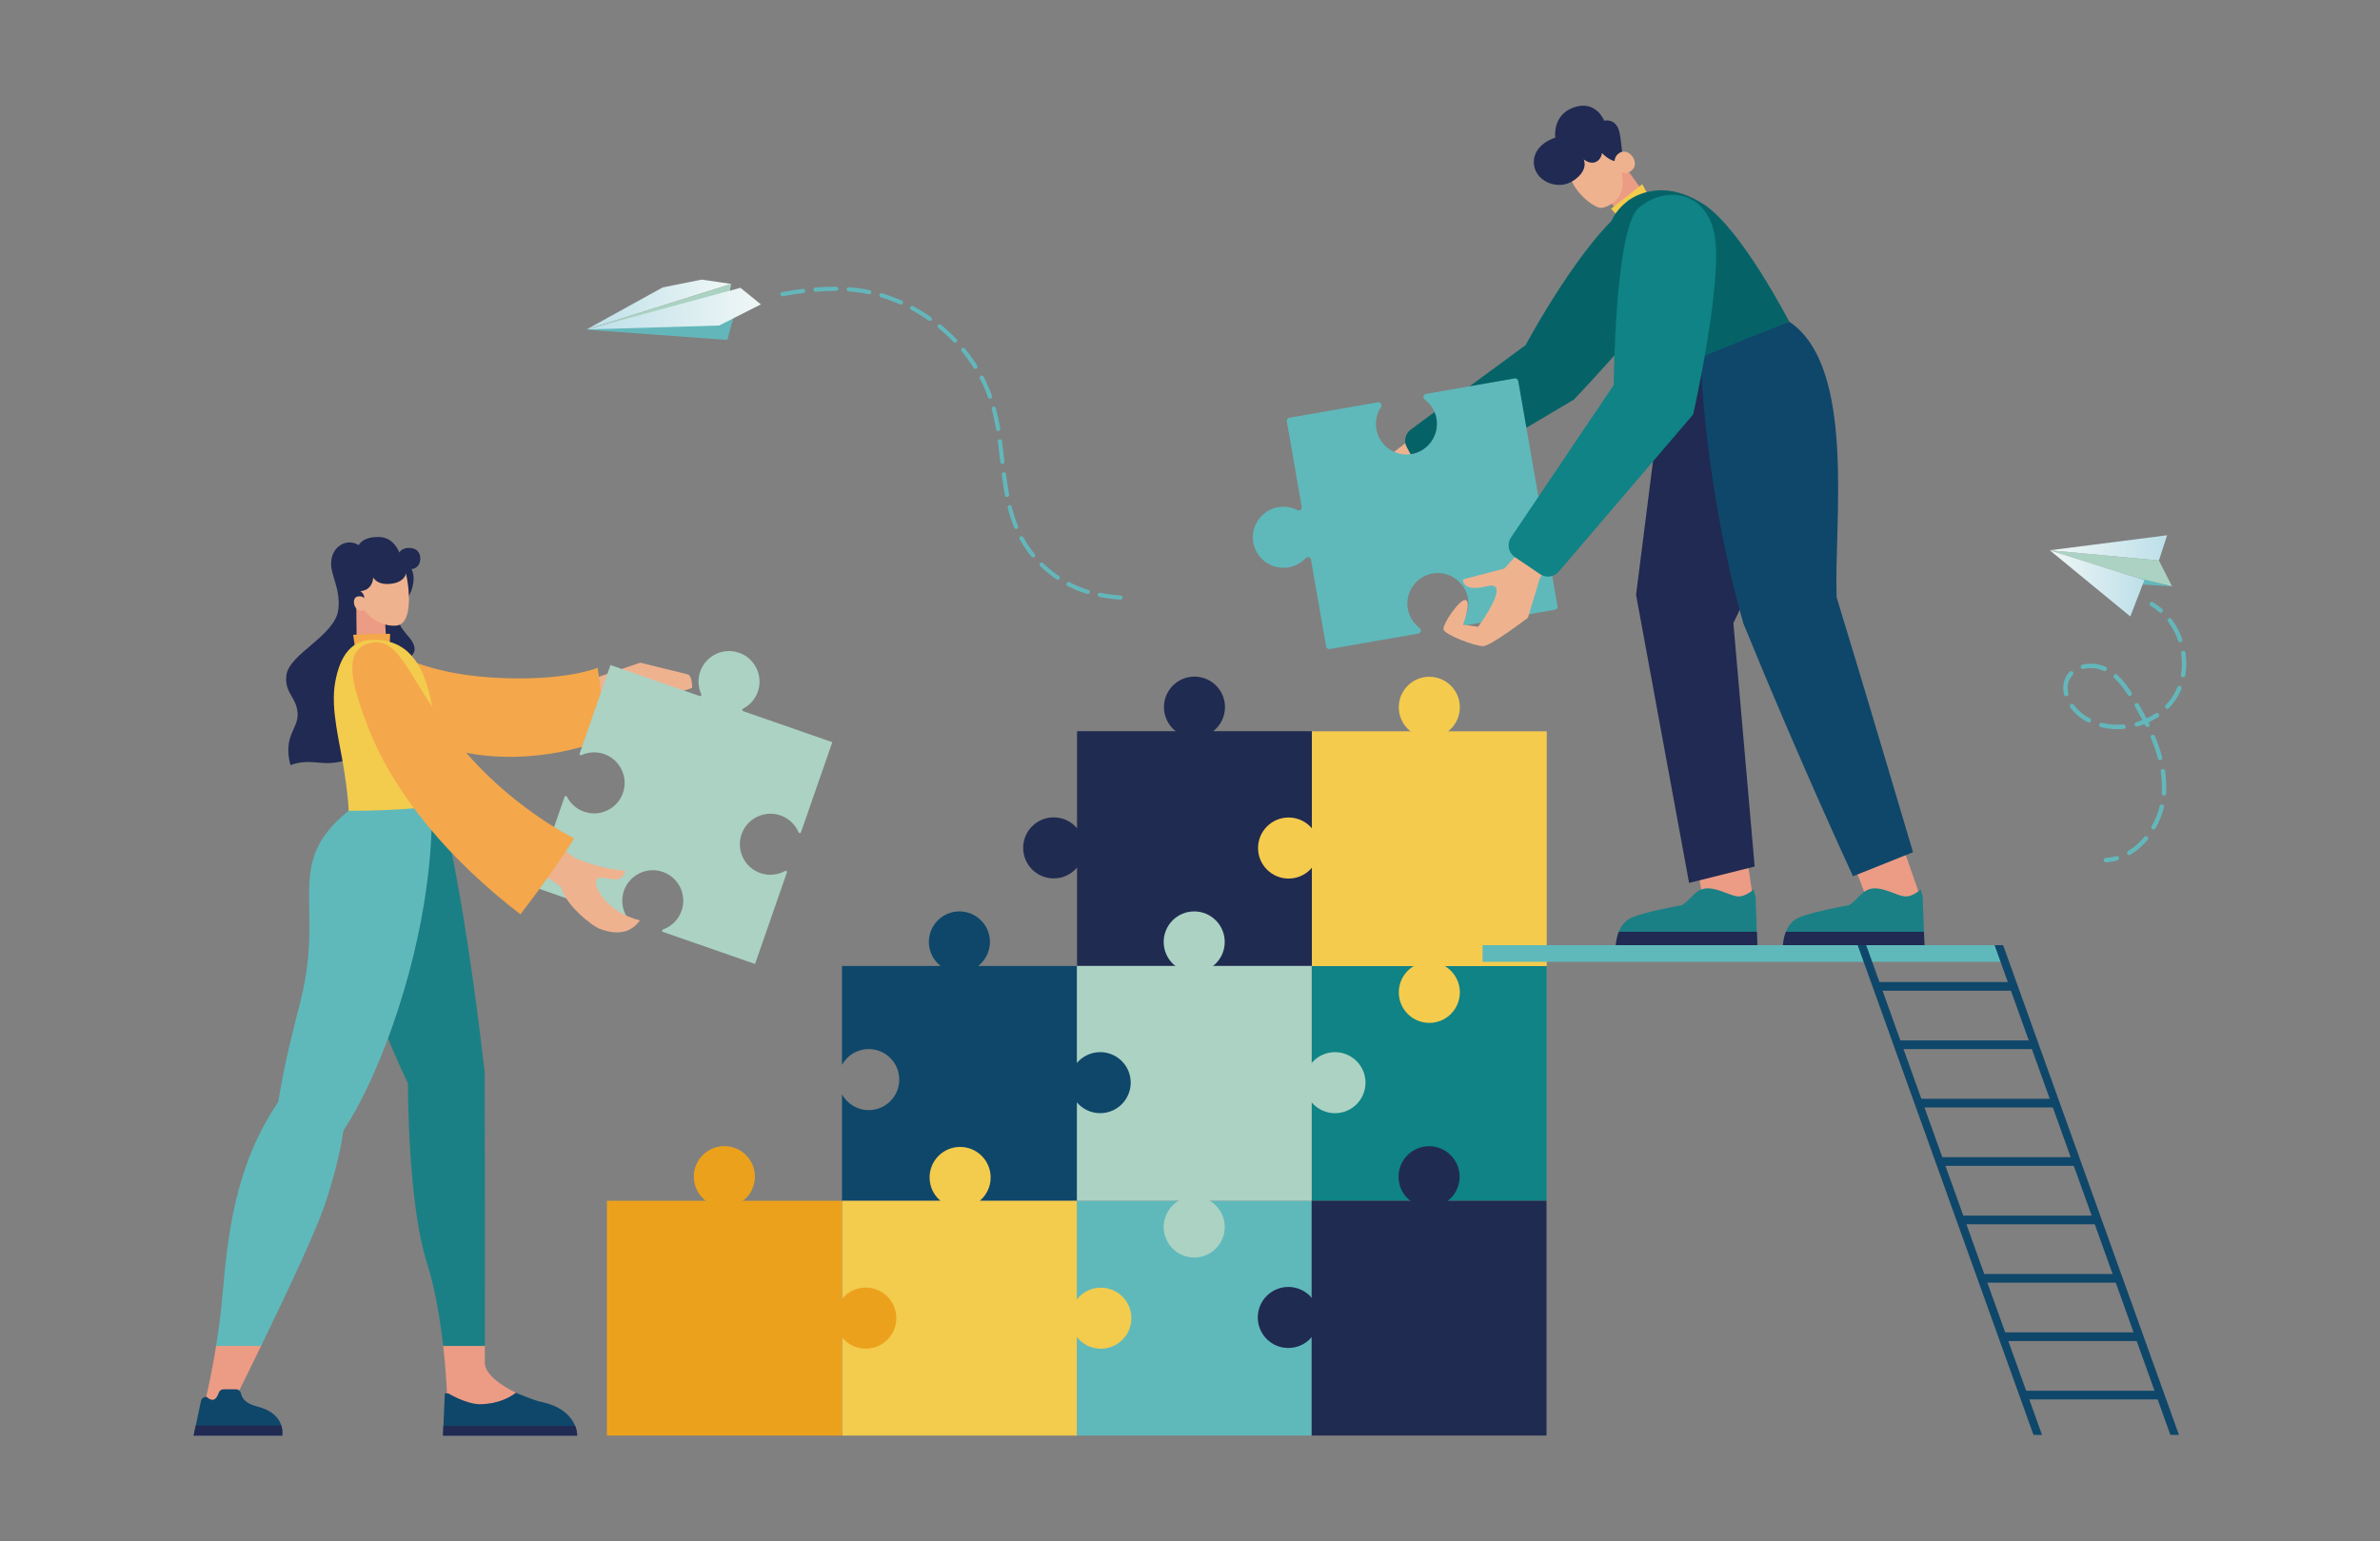 <?xml version="1.0" encoding="UTF-8"?><svg id="uuid-3e96de15-b688-4a2e-a8a5-78b6c713b20f" xmlns="http://www.w3.org/2000/svg" width="633" height="410" xmlns:xlink="http://www.w3.org/1999/xlink" viewBox="0 0 633 410"><rect x="0" y="0" width="633" height="410" fill="#808080" stroke="none"/><defs><linearGradient id="uuid-98b90cc7-de48-49c0-bdf5-30b75e413615" x1="545.17" y1="145.74" x2="576.38" y2="145.74" gradientUnits="userSpaceOnUse"><stop offset="0" stop-color="#f0f7f6"/><stop offset="1" stop-color="#bddfe9"/></linearGradient><linearGradient id="uuid-e49d4442-bd73-486b-9091-6e309f2f82e0" y1="155.19" x2="570.34" y2="155.19" xlink:href="#uuid-98b90cc7-de48-49c0-bdf5-30b75e413615"/><linearGradient id="uuid-0b0f85b0-8cae-45f6-8ab1-7fe883c4e2b3" x1="37.04" y1="81.04" x2="75.63" y2="81.04" gradientTransform="translate(231.53) rotate(-180) scale(1 -1)" xlink:href="#uuid-98b90cc7-de48-49c0-bdf5-30b75e413615"/><linearGradient id="uuid-3bf14e35-a98e-41a5-bd37-46a572ffeef4" x1="29.15" y1="82.09" x2="75.38" y2="82.09" gradientTransform="translate(231.53) rotate(-180) scale(1 -1)" xlink:href="#uuid-98b90cc7-de48-49c0-bdf5-30b75e413615"/></defs><path d="M322.69,194.5c1.9-1.49,3.12-3.8,3.12-6.39,0-4.48-3.63-8.12-8.12-8.12s-8.12,3.63-8.12,8.12c0,2.6,1.22,4.91,3.12,6.39h-26.23v25.82c-1.49-1.77-3.72-2.89-6.21-2.89-4.48,0-8.12,3.63-8.12,8.12,0,4.48,3.64,8.12,8.12,8.12,2.49,0,4.72-1.12,6.21-2.89v26.19h62.46v-62.46h-26.23Z" fill="#202b51"/><rect x="348.86" y="256.97" width="62.46" height="62.46" fill="#0f8385"/><rect x="286.39" y="319.42" width="62.46" height="62.46" fill="#5fb9bb"/><polygon points="464.2 225.39 466.17 238.45 453.15 240.78 449.66 220.04 464.2 225.39" fill="#ec9c84"/><path d="M429.76,251.43s.17-5.63,4.17-7.32c4-1.69,13.36-3.32,13.36-3.32,2.61-1.53,3.56-4.41,6.78-4.47,3.22-.07,6.61,2.34,8.61,2.14,2-.2,3.73-1.86,3.73-1.86l.51,1.9.47,12.95h-37.63Z" fill="#1b8085"/><path d="M430.55,247.87c-.73,1.83-.78,3.56-.78,3.56h37.63l-.13-3.56h-36.71Z" fill="#202a52"/><polygon points="506.44 226.24 510.58 238.11 510.41 244.89 497.05 240.5 491.09 224.82 506.44 226.24" fill="#ec9c84"/><path d="M474.21,251.43s.17-5.63,4.17-7.32c4-1.69,13.36-3.32,13.36-3.32,2.61-1.53,3.56-4.41,6.78-4.47,3.22-.07,6.61,2.34,8.61,2.14,2-.2,3.73-1.86,3.73-1.86l.51,1.9.47,12.95h-37.63Z" fill="#1b8085"/><path d="M474.99,247.87c-.73,1.83-.78,3.56-.78,3.56h37.63l-.13-3.56h-36.71Z" fill="#202a52"/><path d="M442,104.06l-6.86,54.18,14.1,76.63,17.44-4.36-5.66-64.75s26.98-53.48,10.52-77.67c-21.56,8.74-29.54,15.98-29.54,15.98Z" fill="#202a52"/><path d="M376.4,115.9l-7.74,5.93s-17.67,2.71-18.19,6.45c-.52,3.74,11.09,9.93,19.48,3.74,8.39-6.19,21.93-14.71,21.93-14.71l-15.48-1.42Z" fill="#efb28e"/><path d="M425.03,49.03l4.81,6.74s2.97-.49,4.73-2.11,1.82-3.55,1.82-3.55l-4.13-5.71-6.69,1.88-.54,2.75Z" fill="#ec9c84"/><path d="M431.07,44.86s1.26,4.36-.21,6.99c-1.18,2.1-3.54,3.36-4.98,3.45-1.59.1-6.54-3.32-8.28-8.11-1.74-4.79-.18-7.44,3.38-9.13,3.56-1.69,7.91.08,10.08,6.8Z" fill="#efb28e"/><path d="M426.07,40.71s3.01,3.28,5.05,1.79,1.33-.39.66-1.08-.47-5.75-1.58-7.67c-1.31-2.27-3.54-1.63-3.54-1.63,0,0-2.13-5.58-8.02-3.57-5.89,2.01-4.99,8.08-4.99,8.08,0,0-5.66,1.58-5.71,6.48-.04,4.9,6.26,7.91,10.67,4.85,4.08-2.82,2.58-5.58,2.58-5.58,0,0,1.69,1.41,3.23.71,1.54-.7,1.63-2.37,1.63-2.37Z" fill="#202a52"/><path d="M430.77,40.64c2.56-1.57,5.91,3.07,2.83,4.98s-5.97-3.05-2.83-4.98Z" fill="#efb28e"/><polygon points="428.48 55.53 430.26 57.43 438.34 51.85 436.79 49 428.48 55.53" fill="#f3cb4d"/><path d="M374.16,118.96l3.79,7.05c.99,1.84,3.3,2.48,5.09,1.41l35.59-21.15s30.72-32.23,31.77-40.26c1.35-10.2-10.45-15.76-16.99-11.32-12.28,8.35-27.64,37.11-27.64,37.11l-30.56,22.47c-1.47,1.08-1.92,3.07-1.06,4.68Z" fill="#056368"/><path d="M378.93,106.28c1.66,1.24,2.85,3.11,3.17,5.33.6,4.12-2.08,8.09-6.12,9.06-4.6,1.1-9.11-1.91-9.91-6.5-.37-2.13.12-4.21,1.23-5.88.4-.61-.11-1.4-.83-1.27l-23.55,4.11c-.45.08-.75.51-.67.96l3.97,22.73c.12.68-.59,1.19-1.2.87-1.57-.8-3.42-1.1-5.29-.73-4.08.82-6.93,4.7-6.47,8.84.52,4.7,4.88,7.92,9.47,7.12,1.8-.31,3.36-1.2,4.52-2.44.47-.5,1.31-.26,1.43.41l4.03,23.09c.08.45.51.75.96.67l23.55-4.11c.72-.13.93-1.05.34-1.49-1.66-1.24-2.85-3.11-3.17-5.33-.6-4.12,2.08-8.09,6.12-9.06,4.6-1.1,9.11,1.91,9.91,6.5.37,2.13-.12,4.21-1.23,5.88-.4.61.11,1.4.83,1.27l23.55-4.11c.45-.08.75-.51.67-.96l-10.45-59.9c-.08-.45-.51-.75-.96-.67l-23.55,4.11c-.72.13-.93,1.05-.34,1.49Z" fill="#5fb9bb"/><path d="M432.72,53.64c-9.42,7.19-4.92,21.57-1.44,31.22,3.48,9.65,10.71,19.2,10.71,19.2,0,0,34.05-18.28,33.91-18.46-.14-.19-12.78-24.79-22.78-31.26-12.25-7.93-20.41-.7-20.41-.7Z" fill="#056368"/><path d="M452.3,95.15s.83,33.77,11.41,70.78c15.03,36.83,29.13,67.17,29.13,67.17l15.96-6.4s-15.4-51.95-20.32-67.82c-.74-19.76,5.29-61.32-12.57-73.29-20.64,8.07-23.61,9.56-23.61,9.56Z" fill="#0f476a"/><path d="M403.41,147.62l-3.29,3.62-10.99,2.88s-.46,3.53,6.4,1.81c6.87-1.72-2.41,10.81-2.41,10.81l-4-.56s2.23-5.94.75-6.54c-1.48-.6-6.31,6.45-5.94,7.84.37,1.39,8.44,4.45,10.53,4.41,2.09-.05,11.92-7.56,11.92-7.56l3.15-10.44,2.88-4.87-9-1.39Z" fill="#efb28e"/><path d="M429.2,102.44s.28-41.56,6.63-47.13c6.35-5.57,17.44-5.2,20.08,6.59,2.64,11.78-5.57,48.33-5.57,48.33l-35.77,41.84c-1.24,1.45-3.37,1.74-4.95.67l-6.74-4.56c-1.71-1.16-2.16-3.49-1.01-5.2l27.32-40.54Z" fill="#0f8385"/><path d="M158.35,180.36l11.93-4.08s11.28,2.76,12.59,3.1,1.22,3.61,1.22,3.61c0,0-8.95,3.39-14.93,2.15-5.99-1.24-10.33,1.16-10.33,1.16l-.46-5.93Z" fill="#efb28e"/><path d="M98.46,170.43c1.29.02,2.52.51,3.53,1.31,2.39,1.91,11.03,7.35,28.82,8.49,19.03,1.22,28.17-2.58,28.17-2.58l2.45,18.71s-15.62,7.18-35.15,4.29c-19.53-2.89-32.05-21.52-32.72-24.45-.63-2.73,1.44-5.83,4.91-5.78Z" fill="#f4a74b"/><path d="M207.31,216.82c2.4.74,4.2,2.48,5.09,4.61.12.29.53.28.63-.02l8.34-23.98-23.74-8.26c-.28-.1-.31-.49-.05-.62,1.86-.95,3.37-2.61,4.06-4.78,1.26-3.97-.74-8.33-4.58-9.94-4.36-1.83-9.3.41-10.83,4.81-.72,2.06-.55,4.22.29,6.06.12.27-.14.56-.42.46l-23.74-8.26-8.2,23.57c-.1.28.19.55.46.42,1.9-.88,4.14-1.03,6.27-.23,3.9,1.47,6.08,5.75,4.96,9.76-1.27,4.56-6.09,7.03-10.49,5.5-2.07-.72-3.66-2.19-4.58-4-.13-.27-.52-.24-.62.05l-8.32,23.92,24.5,8.53c.31.11.57-.23.4-.5-1.3-2.08-1.65-4.73-.7-7.22,1.48-3.87,5.75-6.03,9.74-4.92,4.56,1.27,7.03,6.09,5.5,10.49-.84,2.42-2.72,4.19-4.96,4.99-.3.11-.29.53,0,.64l24.5,8.53,8.47-24.33c.1-.29-.21-.56-.48-.41-1.95,1.07-4.32,1.34-6.58.56-4.4-1.53-6.64-6.46-4.81-10.82,1.6-3.81,5.92-5.83,9.87-4.61Z" fill="#abd2c3"/><path d="M128.94,357.8c0,1.7,0,3.3,0,4.8.1,2.95,4.15,5.89,8.29,7.9-1.18.91-4.01,2.69-8.3,2.99,0,1.89,0,2.9,0,2.9l-9.88-1.47s-.12-7.61-1.2-17.12h11.11Z" fill="#ec9c84"/><path d="M117.86,358.05c-.79-7.1-2.12-15.29-4.33-22.19-5.13-16.04-5.03-47.64-5.03-47.64,0,0-27.41-56.5-15.29-72.53,18.09-3.36,23.68-2.8,23.68-2.8,0,0,5.87,19.02,12.03,72.44.06,29.62.05,56.06.03,72.72h-11.08Z" fill="#1b8085"/><path d="M69.57,357.8c-4.66,9.59-8.43,17.12-8.43,17.12h-7.09s1.88-7.23,3.47-17.12h12.05Z" fill="#ec9c84"/><path d="M118.3,370.67h.97s4.71,2.88,8.48,2.87c4.95-.02,8.19-2.04,9.47-3.03-.12-.06,4.81,2.02,6.6,2.39,9.99,2.04,9.68,9,9.68,9h-35.67l.47-11.22Z" fill="#0f476a"/><path d="M152.97,379.3c.58,1.47.53,2.59.53,2.59h-35.67l.11-2.59h35.03Z" fill="#202a52"/><path d="M54.75,371.6h.2c1.88,1.62,2.72.39,3.25-1.14.19-.54.7-.89,1.26-.89h3.31c.62,0,1.17.43,1.31,1.04.29,1.28,1.07,2.72,4.36,3.55,7.79,1.96,6.6,7.73,6.6,7.73h-23.53l1.95-9.23c.13-.62.67-1.06,1.3-1.06Z" fill="#0f476a"/><path d="M74.82,379.23c.45,1.47.21,2.65.21,2.65h-23.53l.56-2.65h22.76Z" fill="#202a52"/><path d="M141.13,220.05l11.86,8.2s6.06,2.8,13.37,3.39c-1.26,4.5-6,.73-7.52,2.19-1.52,1.46,2.37,8.84,11.36,11.01-3.24,4.54-8.06,3.17-10.55,2.3-2.49-.88-9.56-6.83-10.41-11.24-6.43-4.58-14.07-8.28-14.07-8.28l5.95-7.56Z" fill="#efb28e"/><path d="M91.34,300.71s-.93,8.11-5.22,20.51c-2.47,7.15-10.4,23.92-16.68,36.83h-11.97c.67-4.11,1.29-8.7,1.7-13.43,1.4-15.94,3.26-34.4,14.82-51.46,4.23-25.06,8.03-28.15,8.29-45.25.2-13.45-2.32-21.88,10.42-32.22,12.15-9.87,22.03-3.08,22.03-3.08,0,0,1.49,19.11-6.15,46.9-7.65,27.78-17.25,41.21-17.25,41.21Z" fill="#5fb9bb"/><path d="M108.22,149.92s2.57,1.59,1.55,5.94c-1.02,4.35-3.6,4.66-3.79,8.33-.19,3.67,4.44,5.44,4.29,8.7-.16,3.26-12.18,8.95-12.31,9.07-.12.12-9.98-4.72-9.98-4.72l3.95-17.43,2.01-9.45,14.27-.44Z" fill="#202a52"/><polygon points="102.44 165.65 102.81 172.21 94.88 173.29 94.76 160.21 102.44 165.65" fill="#ec9c84"/><path d="M96.3,161.56s3.26,5.22,9.01,4.87c5.75-.35,2.88-15.6,1.59-16.89s-10.02-2.42-11.84,1.21-1.01,8.32,1.24,10.8Z" fill="#efb28e"/><path d="M108.19,151.06s.48,3.46-3.71,4.16c-4.19.71-5.22-1.62-5.22-1.62,0,0,0,3.38-3.41,3.66,2.04,1.49.53,3.31-.71,4.16-1.24.86-3.08,3.71-3.18,7.27-.1,3.56,2.5,32.66,2.5,32.66,0,0-2.78,1.39-6.44,1.62-3.66.23-6.18-1.06-10.78.56-2.02-7.9,2.12-9.49,1.92-13.76s-3.59-5.41-2.98-10.17c.73-5.69,13-10.5,13.81-17.49.64-5.53-2.07-8.99-1.92-12.48.19-4.45,4.37-6.57,7.33-4.6,0,0,1.03-2.37,5.6-2.17,3.88.17,5.2,4.13,5.2,4.13,0,0,.64-1.29,2.69-1.24,1.93.05,2.8,1.17,2.89,2.68.13,2.29-1.91,3.6-3.58,2.62Z" fill="#202a52"/><path d="M103.77,168.63l-.16,3.39-9.11.81-.57-3.95s5.39-.42,9.83-.25Z" fill="#f4a74b"/><path d="M98.86,170.22c-5.28.17-8.4,3.98-9.71,11.25-1.31,7.27,1.23,15.82,2.47,24.09,1.24,8.27,1.09,10.13,1.09,10.13,0,0,16.19.09,25.39-1.68-3.2-16.35,0-44.43-19.24-43.79Z" fill="#f3cb4d"/><path d="M98.21,171.15c-6.67,1.75-5.22,9.77-.13,22.72,6.77,17.24,21.22,34.69,40.35,49.36,10.61-13.92,14.26-20.22,14.26-20.22,0,0-17.42-8.47-30.95-25.51-13.53-17.03-15.14-28.56-23.53-26.36Z" fill="#f4a74b"/><path d="M96.96,159.29s-.43-.96-1.94-.58c-1.51.38-1.03,3.61.97,3.79,2.01.18.97-3.21.97-3.21Z" fill="#efb28e"/><rect x="348.92" y="194.54" width="62.46" height="62.46" fill="#f5cb4d"/><circle cx="380.15" cy="188.15" r="8.12" fill="#f5cb4d"/><circle cx="342.72" cy="225.59" r="8.12" fill="#f5cb4d"/><circle cx="380.15" cy="263.98" r="8.12" transform="translate(78.8 615.25) rotate(-84.15)" fill="#f5cb4d"/><rect x="286.39" y="256.96" width="62.46" height="62.46" transform="translate(635.25 576.38) rotate(180)" fill="#abd2c3"/><circle cx="317.62" cy="250.57" r="8.12" fill="#abd2c3"/><circle cx="355.06" cy="288.01" r="8.12" fill="#abd2c3"/><circle cx="317.62" cy="326.4" r="8.12" transform="translate(-105.48 494.94) rotate(-67.5)" fill="#abd2c3"/><rect x="348.86" y="319.42" width="62.46" height="62.46" fill="#202b51"/><circle cx="380.09" cy="313.03" r="8.12" fill="#202b51"/><circle cx="342.65" cy="350.47" r="8.12" transform="translate(-108.04 157.8) rotate(-22.5)" fill="#202b51"/><path d="M292.61,279.89c-2.49,0-4.72,1.12-6.21,2.89v-25.82h-26.23c1.9-1.49,3.12-3.8,3.12-6.39,0-4.48-3.64-8.12-8.12-8.12s-8.12,3.63-8.12,8.12c0,2.6,1.22,4.91,3.12,6.39h-26.23v26.31c1.38-2.5,4.05-4.2,7.11-4.2,4.48,0,8.12,3.63,8.12,8.12s-3.64,8.12-8.12,8.12c-3.06,0-5.73-1.7-7.11-4.2v28.31h62.46v-26.19c1.49,1.77,3.72,2.89,6.21,2.89,4.48,0,8.12-3.63,8.12-8.12,0-4.48-3.63-8.12-8.12-8.12Z" fill="#0f476a"/><path d="M292.8,342.54c-2.6,0-4.91,1.22-6.39,3.12v-26.23h-25.82c1.77-1.49,2.89-3.72,2.89-6.21,0-4.48-3.64-8.12-8.12-8.12-4.48,0-8.12,3.63-8.12,8.12,0,2.49,1.12,4.72,2.89,6.21h-26.19v62.46s62.46,0,62.46,0v-26.23c1.49,1.9,3.8,3.12,6.39,3.12,4.48,0,8.12-3.63,8.12-8.12s-3.63-8.12-8.12-8.12Z" fill="#f3cb4d"/><rect x="161.42" y="319.42" width="62.46" height="62.46" transform="translate(543.3 158.01) rotate(90)" fill="#eca11c"/><circle cx="192.65" cy="313.03" r="8.12" transform="translate(-147.46 173.65) rotate(-36.11)" fill="#eca11c"/><circle cx="230.27" cy="350.66" r="8.12" transform="translate(-181.07 433) rotate(-68.03)" fill="#eca11c"/><rect x="394.31" y="251.43" width="138.46" height="4.43" fill="#5fb9bb"/><polygon points="543.11 381.71 540.84 381.71 494.08 251.43 496.35 251.43 543.11 381.71" fill="#0f476a"/><polygon points="579.53 381.71 577.25 381.71 530.49 251.43 532.77 251.43 579.53 381.71" fill="#0f476a"/><polygon points="573.66 369.96 537.03 369.96 537.86 372.27 574.49 372.27 573.66 369.96" fill="#0f476a"/><polygon points="568.08 354.43 531.46 354.43 532.29 356.74 568.91 356.74 568.08 354.43" fill="#0f476a"/><polygon points="562.51 338.9 525.88 338.9 526.71 341.21 563.34 341.21 562.51 338.9" fill="#0f476a"/><polygon points="556.93 323.37 520.31 323.37 521.14 325.68 557.76 325.68 556.93 323.37" fill="#0f476a"/><polygon points="551.36 307.83 514.73 307.83 515.56 310.14 552.19 310.14 551.36 307.83" fill="#0f476a"/><polygon points="545.78 292.3 509.16 292.3 509.99 294.61 546.61 294.61 545.78 292.3" fill="#0f476a"/><polygon points="540.21 276.77 503.59 276.77 504.41 279.08 541.04 279.08 540.21 276.77" fill="#0f476a"/><polygon points="534.63 261.24 498.01 261.24 498.84 263.55 535.46 263.55 534.63 261.24" fill="#0f476a"/><polygon points="574.2 149.1 577.7 155.99 570.34 154.31 545.17 146.38 574.2 149.1" fill="#abd2c2"/><polygon points="577.7 155.99 565.2 155.21 568.26 153.66 577.7 155.99" fill="#63b7bb"/><polygon points="574.2 149.1 576.38 142.39 545.17 146.38 574.2 149.1" fill="url(#uuid-98b90cc7-de48-49c0-bdf5-30b75e413615)"/><polygon points="545.17 146.38 570.34 154.31 566.59 163.99 545.17 146.38" fill="url(#uuid-e49d4442-bd73-486b-9091-6e309f2f82e0)"/><path d="M574.94,162.93c.07-.03.13-.08.18-.14.21-.24.19-.62-.06-.83-.77-.67-1.61-1.27-2.47-1.78-.28-.17-.64-.07-.8.21-.16.28-.07.64.21.8.81.47,1.58,1.03,2.3,1.66.19.16.44.19.65.08Z" fill="#63b7bb"/><path d="M565.79,227.18c-.17-.28-.07-.64.21-.81,1.58-.94,3.03-2.19,4.31-3.74.21-.25.58-.29.83-.08.25.21.29.58.08.83-1.37,1.65-2.92,3-4.62,4-.01,0-.02.01-.03.02-.27.14-.61.04-.77-.23ZM572.49,220.59c-.28-.16-.38-.52-.22-.8.95-1.68,1.67-3.48,2.13-5.35.08-.31.4-.51.71-.43.32.08.51.4.43.71-.49,1.98-1.25,3.88-2.25,5.65-.06.1-.14.18-.24.23-.17.09-.38.09-.56-.01ZM575.49,211.65c-.32-.02-.57-.3-.55-.63l.02-.26c.1-1.79,0-3.65-.29-5.53-.05-.32.17-.62.49-.67.32-.05.62.17.67.49.3,1.96.4,3.9.3,5.77l-.02.28c-.02.21-.14.39-.32.48-.09.05-.2.07-.31.06ZM574.67,202.22c-.31.08-.64-.1-.72-.42-.47-1.77-1.11-3.63-1.91-5.54-.13-.3.03-.65.31-.77.3-.13.64.01.77.31.82,1.95,1.48,3.87,1.96,5.69.07.27-.06.55-.3.67-.04.02-.08.03-.12.04ZM571.37,193.33c-.29.14-.64.02-.79-.27-.07-.15-.15-.3-.22-.44-.62.24-1.26.45-1.9.63-.31.09-.64-.1-.72-.41-.09-.31.09-.63.41-.72.57-.16,1.13-.34,1.68-.55-.61-1.17-1.28-2.38-2.04-3.69-.16-.28-.07-.64.21-.8.28-.16.64-.07.8.21.79,1.36,1.48,2.61,2.11,3.83.85-.39,1.68-.85,2.45-1.37.27-.18.64-.11.82.16.18.27.11.64-.16.82-.81.54-1.67,1.02-2.57,1.44.06.13.13.26.19.39.14.29.03.64-.26.78,0,0,0,0,0,0ZM576.01,188.38c-.23-.23-.24-.6-.01-.83.83-.85,1.55-1.79,2.14-2.79.37-.62.7-1.28.97-1.96.12-.3.47-.44.77-.32.3.12.44.47.32.77-.3.73-.65,1.44-1.05,2.11-.64,1.08-1.42,2.09-2.31,3.01-.05.05-.1.09-.15.11-.22.11-.49.08-.68-.1ZM564.85,193.9c-2.09.18-4.14.02-6.09-.48-.32-.08-.51-.4-.43-.71.08-.32.4-.51.71-.43,1.82.46,3.74.61,5.7.44.32-.03.61.21.64.54.02.25-.11.47-.32.57-.07.03-.14.05-.22.06ZM580.54,180.19c-.32-.06-.53-.36-.48-.68.33-1.86.34-3.78.05-5.73-.05-.32.17-.62.49-.67.32-.05.62.17.67.49.31,2.07.29,4.12-.06,6.1-.03.19-.15.34-.31.42-.11.06-.24.08-.37.05ZM555.31,192.13c-.48-.24-.94-.51-1.38-.8-1.28-.83-2.43-1.93-3.32-3.17-.19-.26-.13-.63.13-.82.26-.19.63-.13.82.13.81,1.13,1.85,2.12,3.01,2.88.41.26.84.51,1.28.74.29.15.4.5.26.79-.06.11-.15.2-.26.26-.16.08-.36.09-.53,0ZM565.94,184.85c-1.26-1.96-2.42-3.38-3.63-4.48-.24-.22-.26-.59-.04-.83.22-.24.59-.26.83-.04,1.29,1.17,2.51,2.67,3.83,4.72.18.27.1.64-.18.81-.02.01-.03.02-.05.03-.27.14-.6.05-.76-.21ZM580.05,170.8c-.31.11-.64-.06-.75-.37-.28-.83-.63-1.64-1.02-2.41-.48-.94-1.03-1.83-1.65-2.65-.2-.26-.14-.63.12-.82.26-.2.63-.14.82.12.66.88,1.25,1.83,1.76,2.83.42.82.78,1.69,1.09,2.57.1.28-.03.58-.29.71-.02.01-.05.02-.08.03ZM549.69,185.19c-.31.08-.63-.11-.71-.43-.42-1.67-.25-3.29.48-4.69.27-.51.6-.97,1-1.38.23-.23.6-.24.83-.01.23.23.24.6.01.83-.32.33-.59.7-.81,1.11-.6,1.15-.73,2.45-.38,3.86.07.27-.06.54-.3.67-.04.02-.08.04-.12.05ZM559.52,178.47c-1.65-.76-3.67-.95-5.41-.51-.31.08-.63-.11-.71-.43-.08-.32.11-.63.43-.71,2.02-.51,4.28-.3,6.2.58.29.14.42.49.29.78-.06.12-.15.22-.27.28-.15.08-.34.09-.51,0Z" fill="#63b7bb"/><path d="M563.25,228.84c.25-.12.38-.41.3-.69-.09-.31-.41-.49-.73-.4-.9.26-1.83.41-2.76.47-.32.02-.57.3-.55.62.02.32.3.57.62.55,1.02-.06,2.04-.23,3.02-.51.04-.01.07-.03.11-.04Z" fill="#63b7bb"/><polygon points="155.9 87.69 176.25 76.46 186.64 74.38 194.49 75.54 155.9 87.69" fill="url(#uuid-0b0f85b0-8cae-45f6-8ab1-7fe883c4e2b3)"/><polyline points="155.9 87.69 194.01 77.9 194.49 75.54" fill="#abd2c2"/><polygon points="195.09 84.44 195.05 84.52 193.45 90.43 156 87.7 195.09 84.44" fill="#63b7bb"/><polygon points="202.37 80.97 196.93 76.56 156.15 87.63 191.26 86.59 202.37 80.97" fill="url(#uuid-3bf14e35-a98e-41a5-bd37-46a572ffeef4)"/><path d="M288.09,156.47c-1.25-.44-2.48-.97-3.67-1.59-.27-.14-.6-.03-.75.24-.14.27-.04.6.24.75,1.23.64,2.51,1.2,3.81,1.65.47.17.94.32,1.41.46.17.05.35.02.49-.08.09-.07.17-.17.2-.29.09-.29-.08-.6-.37-.69-.46-.14-.91-.29-1.36-.45Z" fill="#63b7bb"/><path d="M213.51,76.84c-1.73.22-3.53.51-5.5.87-.3.06-.5.34-.44.65.06.3.34.5.65.44,1.95-.36,3.73-.64,5.44-.86.1-.01.19-.05.26-.1.16-.12.25-.31.22-.52-.04-.3-.32-.52-.62-.48Z" fill="#63b7bb"/><path d="M222.74,77.27c.13-.1.22-.26.22-.44,0-.31-.24-.56-.55-.56-1.78-.02-3.65.06-5.58.22-.3.03-.53.29-.5.6.03.31.29.53.6.51,1.89-.16,3.74-.23,5.48-.22.12,0,.24-.04.33-.11Z" fill="#63b7bb"/><path d="M277.41,149.8c-.22-.21-.57-.22-.78,0-.21.22-.21.57.01.78,1.34,1.31,2.81,2.51,4.37,3.55.2.13.46.12.64-.01.05-.04.09-.08.13-.14.17-.25.1-.6-.15-.77-1.5-1.01-2.92-2.16-4.21-3.42Z" fill="#63b7bb"/><path d="M275.12,148.18c.24-.19.27-.54.08-.78-.31-.38-.62-.77-.91-1.17-.79-1.06-1.5-2.18-2.13-3.33-.15-.27-.48-.37-.75-.22-.26.15-.37.48-.22.75.65,1.19,1.39,2.35,2.21,3.46.3.41.62.82.95,1.21.19.23.52.27.76.09,0,0,.01-.01.02-.02Z" fill="#63b7bb"/><path d="M270.46,140.68s.08-.04.12-.07c.2-.15.28-.42.18-.66-.66-1.6-1.21-3.29-1.68-5.18-.07-.3-.38-.48-.67-.4-.29.07-.48.38-.4.67.49,1.94,1.06,3.69,1.73,5.33.12.28.44.42.72.3Z" fill="#63b7bb"/><path d="M255.78,93.44c.46.56.91,1.14,1.34,1.72.65.88,1.28,1.79,1.85,2.71.16.26.5.34.76.17.01,0,.02-.02.04-.02.23-.17.29-.49.14-.74-.59-.94-1.23-1.88-1.9-2.78-.44-.6-.9-1.19-1.38-1.76-.19-.24-.53-.3-.78-.08-.24.19-.27.54-.08.78Z" fill="#63b7bb"/><path d="M260.61,100.71c.85,1.62,1.59,3.3,2.19,5,.1.29.42.44.71.33.05-.02.1-.04.14-.08.19-.14.28-.4.19-.63-.63-1.74-1.38-3.47-2.25-5.13-.14-.27-.48-.38-.75-.23-.27.14-.38.48-.23.75Z" fill="#63b7bb"/><path d="M249.6,87.27c1.41,1.16,2.76,2.41,4.01,3.72.19.2.51.23.73.06.02-.01.04-.03.05-.05.22-.21.23-.56.02-.78-1.28-1.34-2.66-2.62-4.11-3.81-.24-.19-.59-.16-.78.08-.19.24-.16.58.08.78Z" fill="#63b7bb"/><path d="M239.39,80.97c.19.08.4.05.55-.06.07-.06.14-.13.18-.22.12-.28,0-.61-.28-.73-1.72-.76-3.48-1.41-5.26-1.94-.3-.09-.6.08-.69.37-.09.29.08.6.37.69,1.73.51,3.45,1.15,5.13,1.89Z" fill="#63b7bb"/><path d="M266.67,123.44c.1-.01.19-.05.27-.11.15-.11.24-.3.22-.51l-.08-.7c-.18-1.6-.37-3.21-.58-4.81-.04-.3-.32-.52-.62-.48-.3.04-.52.32-.48.62.21,1.59.39,3.19.58,4.79l.08.7c.03.3.31.52.61.49Z" fill="#63b7bb"/><path d="M246.99,85.28c.2.14.46.13.65,0,.05-.03.09-.08.12-.13.18-.25.12-.6-.13-.77-1.53-1.08-3.13-2.07-4.77-2.94-.27-.14-.6-.04-.75.23-.14.27-.04.61.23.75,1.6.85,3.16,1.82,4.65,2.87Z" fill="#63b7bb"/><path d="M266.93,125.64c-.31.04-.52.31-.48.62.27,2.16.54,3.91.84,5.51.06.3.35.5.65.44.09-.02.16-.05.23-.1.17-.12.26-.33.22-.55-.3-1.58-.56-3.31-.83-5.44-.04-.3-.32-.52-.62-.48Z" fill="#63b7bb"/><path d="M292.62,157.7c-.3-.06-.59.14-.65.44-.06.3.14.59.44.65,1.73.34,3.54.58,5.55.72.14,0,.27-.03.37-.11.13-.09.21-.24.22-.41.02-.31-.21-.57-.51-.59-1.96-.14-3.74-.37-5.42-.7Z" fill="#63b7bb"/><path d="M264.17,108.16c-.29.08-.47.38-.39.68.44,1.63.81,3.38,1.14,5.36.05.3.34.5.64.45.09-.02.17-.05.24-.1.16-.12.25-.32.22-.54-.34-2.01-.72-3.8-1.16-5.46-.08-.3-.38-.47-.68-.39Z" fill="#63b7bb"/><path d="M227.71,76.6c-.65-.08-1.29-.14-1.94-.19-.3-.02-.57.21-.59.51-.02.31.21.57.51.59.63.05,1.26.11,1.89.18,1.17.14,2.35.33,3.51.58.16.03.32,0,.44-.1.11-.08.18-.19.21-.33.06-.3-.13-.59-.43-.66-1.19-.25-2.41-.45-3.61-.6Z" fill="#63b7bb"/></svg>